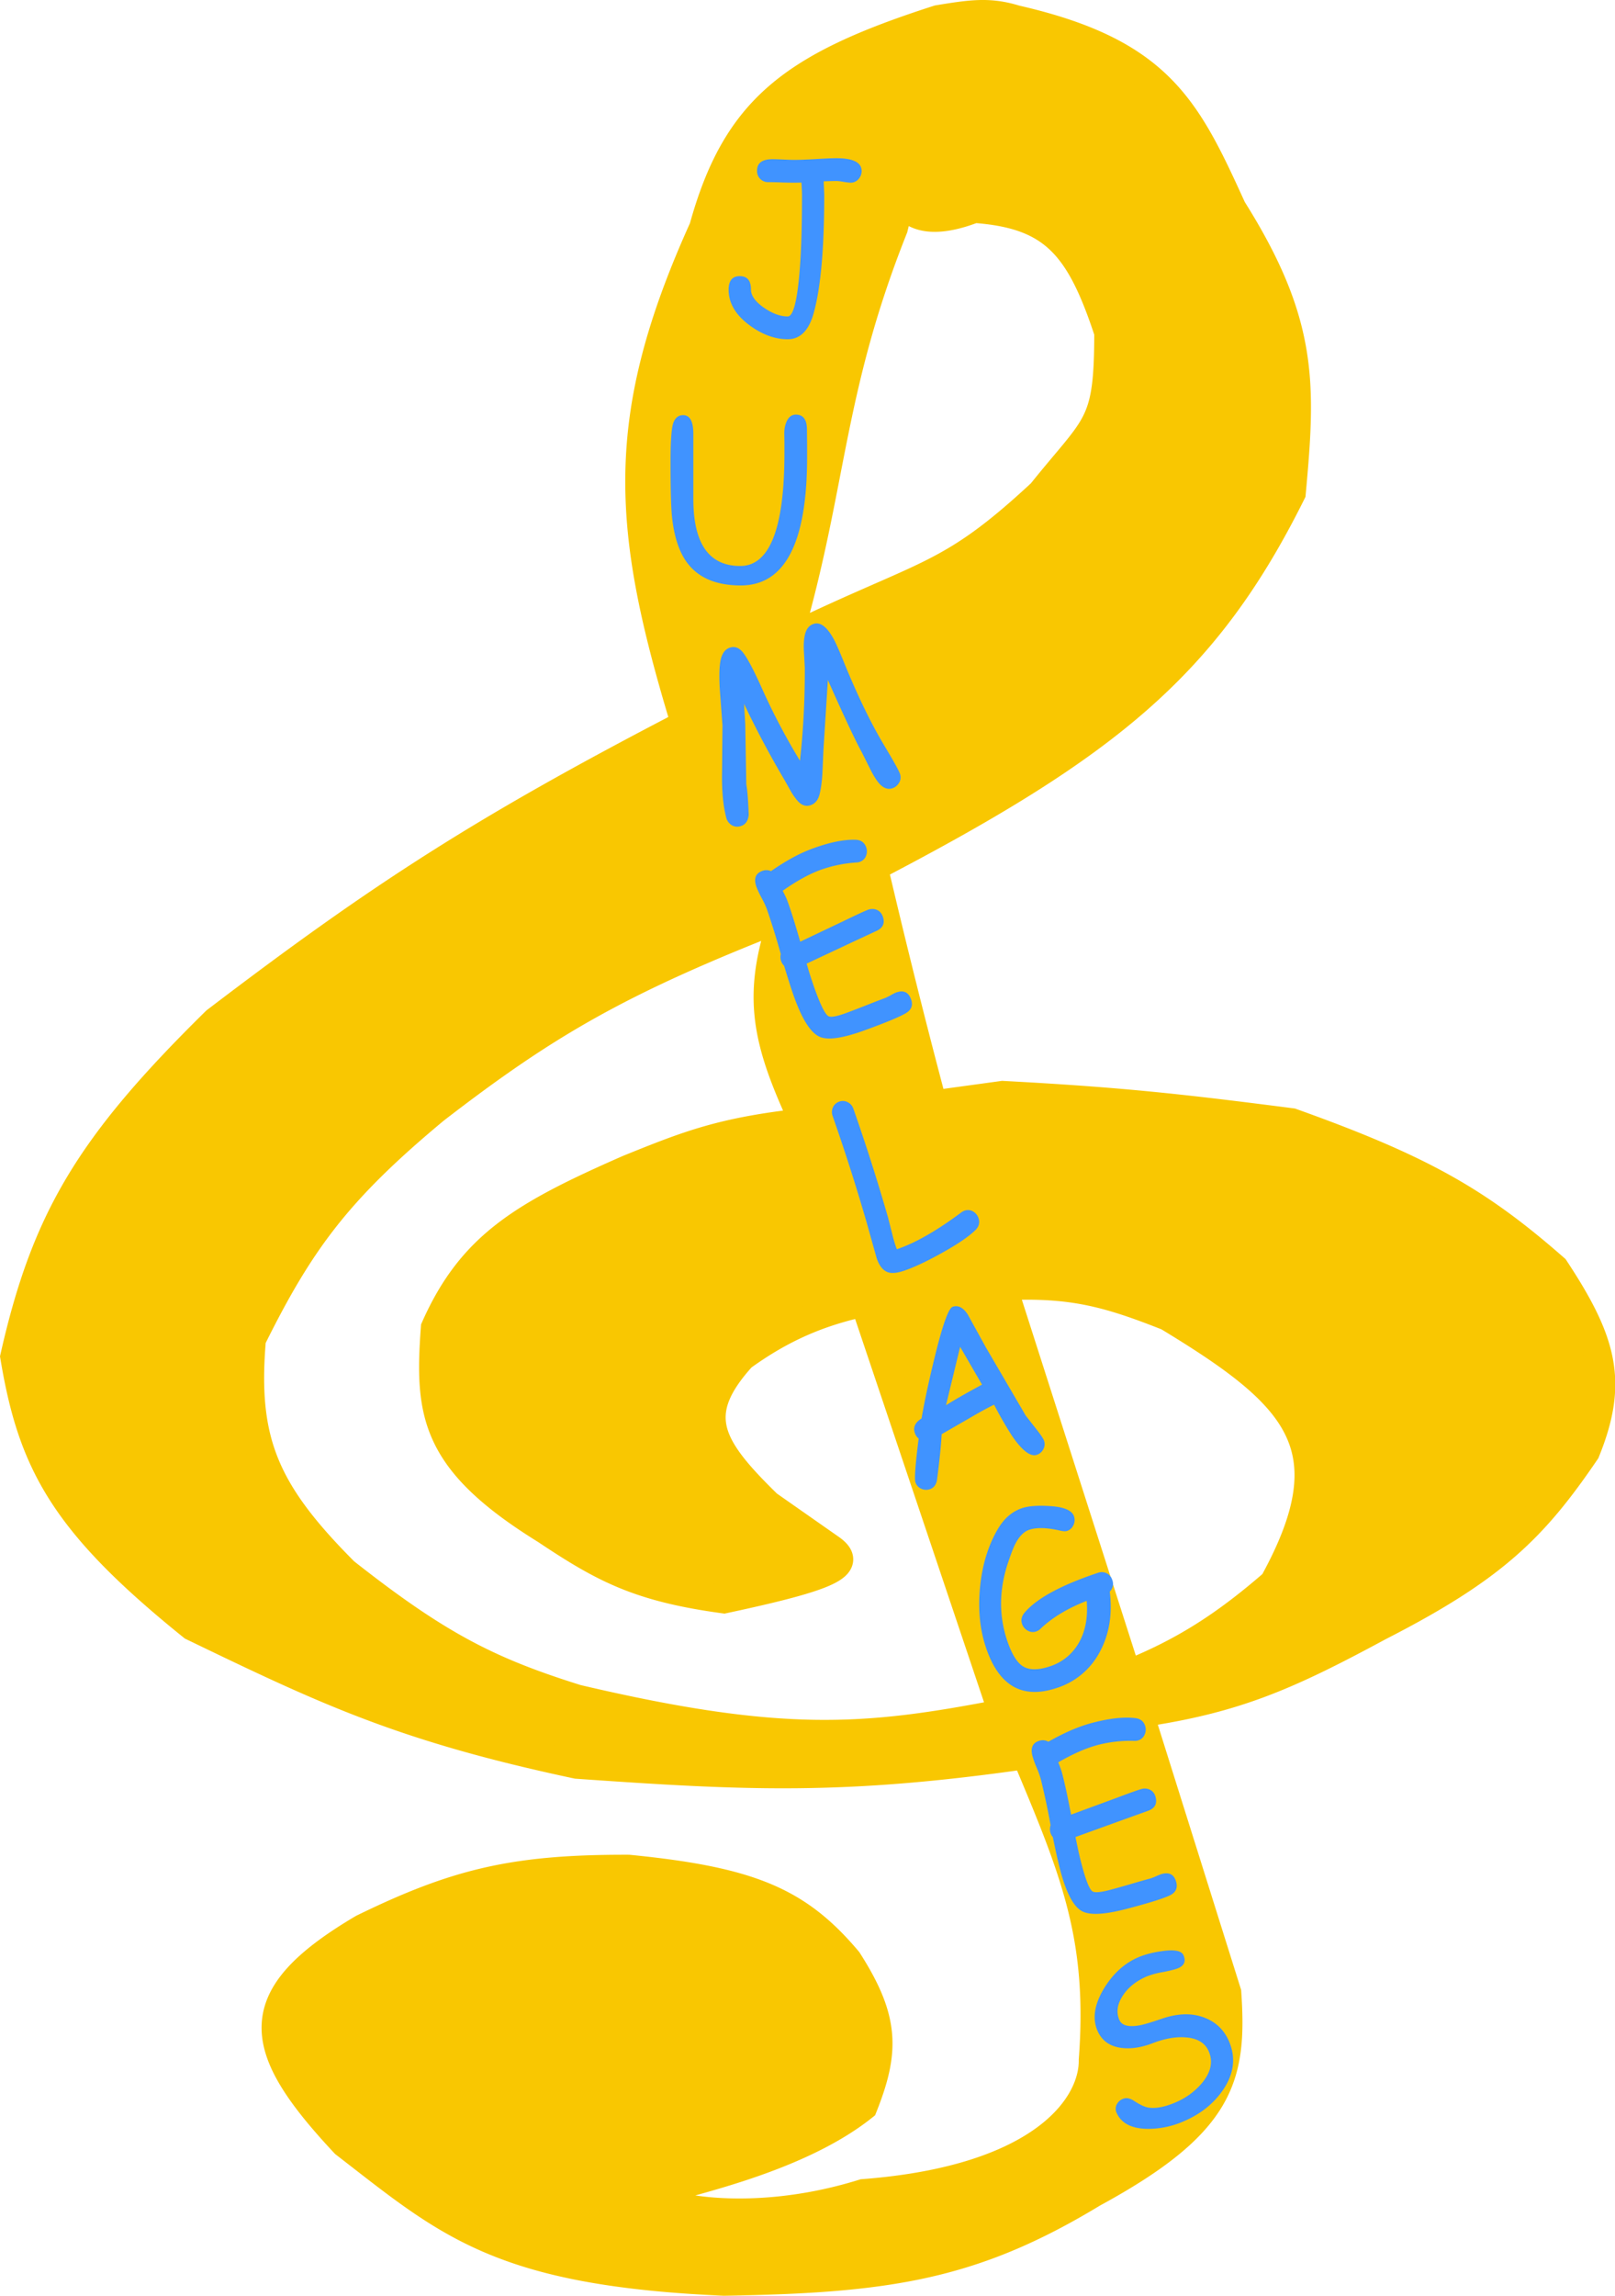 <svg xmlns="http://www.w3.org/2000/svg" version="1.1" xmlns:xlink="http://www.w3.org/1999/xlink" width="57" height="81"><svg width="57" height="81" fill="none" xmlns="http://www.w3.org/2000/svg"><path d="M30.51 45.947l4.877 14.499c1.769-.455 3.173-.878 4.39-1.363l-4.39-13.706c-1.964.145-3.513.276-4.877.57z" fill="#F9C701"></path><path d="M24.823 8.045c-3.058 6.761-2.737 10.606-.637 17.505l3.622-3.003c1.599-5.472 1.442-8.742 3.733-14.502.541-2.185-.205.5 2.844-.68 2.792.196 3.732 1.308 4.736 4.362 0 3.356-.39 3.194-2.368 5.665-3.285 3.053-3.996 2.758-8.945 5.155l-3.622 3.003c-7.168 3.725-10.751 6.044-16.574 10.48-4.443 4.37-6 6.963-7.103 11.84.628 3.774 1.756 5.866 6.284 9.517 4.755 2.296 7.443 3.567 13.568 4.872 5.999.42 9.386.585 15.846-.34 1.733 4.118 2.69 6.43 2.367 10.763.021 1.602-1.748 4.216-8.104 4.702-4.404 1.373-7.892.304-7.377 0 .516-.304 4.85-1.04 7.377-3.059.777-1.958.782-3.08-.547-5.155-1.753-2.08-3.42-2.804-7.74-3.23-4.005-.01-6.05.47-9.38 2.097-4.102 2.425-3.868 4.139-.638 7.591 3.633 2.805 5.421 4.519 13.387 4.872 5.78-.095 8.775-.543 13.022-3.116 4.536-2.467 4.94-4.088 4.736-7.081l-3.097-9.857-.436-1.363c-1.217.485-2.621.908-4.39 1.363-4.824.932-7.769 1.194-15.026-.51-3.111-.973-4.897-1.877-8.196-4.475-2.831-2.837-3.588-4.626-3.278-8.215 1.71-3.45 3.039-5.253 6.466-8.1 3.895-3.005 6.485-4.531 12.293-6.793l3.188-1.762c8.27-4.308 11.729-7.12 14.752-13.199.353-3.834.447-5.991-2.094-10.027-1.62-3.558-2.572-5.523-7.65-6.684-.928-.288-1.573-.19-2.732 0-5.157 1.658-7.127 3.172-8.287 7.364z" fill="#F9C701"></path><path d="M27.1 53.081c-2.084-2.035-2.759-3.176-.91-5.211 1.431-1.035 2.755-1.586 4.32-1.923l-2.135-6.348c-2.903.318-4.087.792-6.192 1.643-3.728 1.636-5.54 2.699-6.83 5.608-.221 3.035-.038 4.693 3.916 7.138 2.047 1.368 3.298 2.029 6.283 2.436 3.831-.818 4.616-1.215 3.734-1.813l-2.186-1.53z" fill="#F9C701"></path><path d="M32.928 38.974l-4.553.625 2.135 6.348c1.364-.294 2.913-.425 4.877-.57l-2.459-6.404z" fill="#F9C701"></path><path d="M28.375 39.599l4.553-.625c-.896-3.401-1.35-5.23-2.094-8.382l-3.188 1.76c-.984 2.824-.585 4.412.729 7.247zM41.215 46.453c4.597 2.786 6.396 4.568 3.734 9.404-1.725 1.498-3.2 2.442-5.172 3.226l.436 1.363c3.395-.496 5.231-1.313 8.47-3.06 4.027-2.06 5.441-3.465 7.285-6.174.992-2.443.617-3.865-1.093-6.458-2.671-2.34-4.637-3.492-9.289-5.155-3.823-.492-6.003-.742-10.199-.963l-2.459.337 2.459 6.404c2.402-.11 3.657.216 5.828 1.076z" fill="#F9C701"></path><path d="M24.186 25.55c-2.1-6.899-2.421-10.744.637-17.505 1.16-4.192 3.13-5.706 8.287-7.364 1.159-.19 1.804-.288 2.732 0 5.078 1.161 6.03 3.126 7.65 6.684 2.541 4.036 2.447 6.193 2.094 10.027-3.023 6.079-6.483 8.891-14.752 13.2m-6.648-5.042c-7.168 3.725-10.751 6.044-16.574 10.48-4.443 4.37-6 6.963-7.103 11.84.628 3.774 1.756 5.866 6.284 9.517 4.755 2.296 7.443 3.567 13.568 4.872 5.999.42 9.386.585 15.846-.34 1.733 4.118 2.69 6.43 2.367 10.763.021 1.602-1.748 4.216-8.104 4.702-4.404 1.373-7.892.304-7.377 0 .516-.304 4.85-1.04 7.377-3.059.777-1.958.782-3.08-.547-5.155-1.753-2.08-3.42-2.804-7.74-3.23-4.005-.01-6.05.47-9.38 2.097-4.102 2.425-3.868 4.139-.638 7.591 3.633 2.805 5.421 4.519 13.387 4.872 5.78-.095 8.775-.543 13.022-3.116 4.536-2.467 4.94-4.088 4.736-7.081l-3.097-9.857M24.186 25.55l3.622-3.003m3.026 8.044a283.147 283.147 0 002.094 8.383m-2.094-8.382l-3.188 1.76m7.741 28.094c-4.824.932-7.769 1.194-15.026-.51-3.111-.973-4.897-1.877-8.196-4.475-2.831-2.837-3.588-4.626-3.278-8.215 1.71-3.45 3.039-5.253 6.466-8.1 3.895-3.005 6.485-4.531 12.293-6.793m7.741 28.093l-4.877-14.5m4.877 14.5c1.769-.455 3.173-.878 4.39-1.363m-4.39 1.363l-4.877-14.5m4.877-.569c2.402-.11 3.657.216 5.828 1.076 4.597 2.786 6.396 4.568 3.734 9.404-1.725 1.498-3.2 2.442-5.172 3.226m-4.39-13.706l-2.459-6.404m2.459 6.404c-1.964.145-3.513.276-4.877.57m4.877-.57l4.39 13.706M28.375 39.6c-2.903.318-4.087.792-6.192 1.643-3.728 1.636-5.54 2.699-6.83 5.608-.221 3.035-.038 4.693 3.916 7.138 2.047 1.368 3.298 2.029 6.283 2.436 3.831-.818 4.616-1.215 3.734-1.813l-2.186-1.53c-2.084-2.035-2.759-3.176-.91-5.211 1.431-1.035 2.755-1.586 4.32-1.923m-2.135-6.348l4.553-.625m-4.553.625c-1.314-2.835-1.713-4.423-.729-7.246m.729 7.246l2.135 6.348m-2.135-6.348l2.135 6.348m9.703 14.499c3.395-.496 5.231-1.313 8.47-3.06 4.027-2.06 5.441-3.465 7.285-6.174.992-2.443.617-3.865-1.093-6.458-2.671-2.34-4.637-3.492-9.289-5.155-3.823-.492-6.003-.742-10.199-.963l-2.459.337m7.285 21.473l-.436-1.363m-11.97-36.536c1.6-5.472 1.443-8.742 3.735-14.502.54-2.185-.206.5 2.843-.68 2.792.196 3.732 1.308 4.736 4.362 0 3.356-.39 3.194-2.368 5.665-3.285 3.053-3.996 2.758-8.945 5.155z" stroke="#F9C701"></path><path d="M39.412 74.55a.329.329 0 01-.003-.288.411.411 0 01.222-.208c.117-.05.249-.027.394.07.2.13.361.208.485.232.26.047.585-.01.973-.175.372-.158.683-.385.934-.68.32-.38.402-.752.247-1.12-.128-.301-.4-.467-.818-.497-.354-.028-.747.042-1.179.211-.385.147-.742.2-1.072.162-.423-.05-.711-.256-.865-.618-.18-.426-.104-.919.231-1.476.322-.53.73-.9 1.223-1.109.233-.098.512-.17.838-.215.432-.061.682-.012.75.149.09.21.027.362-.189.454-.096.04-.274.086-.535.137a2.797 2.797 0 00-.59.161c-.372.164-.65.39-.836.681-.19.299-.23.58-.117.843.084.2.321.264.71.196.145-.025.413-.105.803-.239.566-.192 1.069-.201 1.507-.028.4.158.686.438.856.838.242.57.171 1.138-.212 1.702-.333.49-.801.862-1.406 1.118a3.091 3.091 0 01-1.311.259c-.533-.017-.88-.204-1.04-.56zM30.35 30.408a.432.432 0 01-.12.023 4.654 4.654 0 00-1.262.258c-.2.073-.413.17-.637.294-.224.122-.46.271-.706.447.08.151.137.274.171.37.124.34.273.815.447 1.425l1.552-.738c.455-.22.736-.35.844-.389a.408.408 0 01.309.005c.098.041.168.12.21.235.08.223.014.388-.202.497l-.846.394-1.64.77a14.501 14.501 0 00.304.941c.196.54.35.845.464.912.083.047.288.012.613-.106.152-.055.378-.142.68-.26.302-.12.53-.208.684-.264.05-.018.119-.052.209-.1.09-.053.157-.087.204-.104.26-.094.435-.014.527.24.075.206.016.368-.177.485-.213.13-.703.334-1.47.612-.758.275-1.282.352-1.57.229-.314-.133-.614-.592-.899-1.378a13.76 13.76 0 01-.175-.518c-.06-.188-.123-.393-.19-.613a.437.437 0 01-.117-.414 26.742 26.742 0 00-.495-1.595 3.268 3.268 0 00-.18-.383 3.382 3.382 0 01-.183-.387c-.105-.291-.036-.481.21-.57a.39.39 0 01.302.01c.266-.184.52-.344.766-.477a5.33 5.33 0 01.717-.326c.595-.216 1.096-.318 1.502-.304.188.006.313.094.374.263a.42.42 0 01-.001.295.355.355 0 01-.22.221zM39.168 56.157c.1.809-.02 1.523-.36 2.142a2.604 2.604 0 01-1.508 1.256c-.608.203-1.12.186-1.537-.051-.417-.24-.74-.7-.966-1.379-.214-.64-.283-1.348-.207-2.125.077-.781.283-1.46.618-2.035.223-.385.511-.636.865-.754.224-.075.546-.1.963-.074.51.028.8.15.871.364a.406.406 0 01-.02.308.372.372 0 01-.228.207c-.054.018-.141.013-.26-.016-.455-.103-.812-.112-1.072-.026-.185.062-.347.223-.485.484-.07.13-.156.354-.262.672-.318.946-.33 1.861-.035 2.746.155.464.335.765.54.903.224.15.544.156.961.017a1.81 1.81 0 001.013-.804c.245-.41.343-.914.295-1.51-.673.263-1.215.59-1.628.983a.407.407 0 01-.153.097.36.36 0 01-.313-.036.415.415 0 01-.189-.234c-.045-.135-.016-.266.088-.391.425-.504 1.29-.974 2.597-1.41a.387.387 0 01.5.253.377.377 0 01-.088.413zM36.593 51.33c-.228.075-.522-.152-.882-.68a13.277 13.277 0 01-.626-1.09c-.24.118-.55.288-.93.512l-.92.529c-.017.364-.072.908-.166 1.63-.034.164-.119.269-.255.314a.408.408 0 01-.302-.02.37.37 0 01-.203-.23c-.04-.118-.001-.631.114-1.538a.418.418 0 01-.136-.202c-.066-.2.013-.369.237-.506.108-.622.264-1.347.468-2.177.277-1.13.488-1.72.632-1.766.195-.065.373.027.534.276l.645 1.17 1.401 2.397.404.516c.138.177.218.299.24.366a.37.37 0 01-.027.305.394.394 0 01-.228.194zm-2.706-3.81l-.498 2.06c.274-.175.697-.418 1.27-.727l-.772-1.333zM34.42 43.407c-.233.227-.629.496-1.188.806-.515.287-.946.49-1.293.611-.248.087-.44.11-.575.072-.183-.052-.323-.216-.419-.491l-.35-1.247a70.508 70.508 0 00-1.208-3.782.402.402 0 01.01-.305.37.37 0 01.223-.202.363.363 0 01.3.02.395.395 0 01.2.232 69.53 69.53 0 011.22 3.827l.148.578c.05.21.106.394.166.55.644-.216 1.404-.65 2.277-1.301a.443.443 0 01.112-.06.355.355 0 01.31.033.43.43 0 01.182.23c.055.158.017.3-.115.43zM40.157 61.41a.429.429 0 01-.122.012 4.652 4.652 0 00-1.28.142 4.603 4.603 0 00-.661.235c-.234.102-.482.229-.744.381.066.158.111.286.137.384.092.35.197.837.316 1.46l1.613-.593c.472-.179.764-.282.875-.311a.408.408 0 01.307.032c.095.05.157.135.188.253.06.23-.022.389-.246.477l-.878.316-1.704.617.108.517c.036.16.073.31.11.448.146.557.272.873.378.95.08.055.286.038.621-.05.156-.04.39-.106.7-.196.312-.093.548-.16.706-.201.05-.014.123-.04.217-.082.094-.043.164-.071.212-.084.267-.07.435.026.504.288.056.211-.018.367-.22.466-.225.11-.731.269-1.52.476-.78.205-1.309.234-1.584.085-.301-.16-.558-.645-.77-1.453a13.958 13.958 0 01-.128-.532 38.276 38.276 0 01-.133-.628.438.438 0 01-.079-.423 26.865 26.865 0 00-.348-1.633 3.292 3.292 0 00-.145-.398 3.386 3.386 0 01-.146-.402c-.08-.3.007-.483.26-.55a.39.39 0 01.3.039c.281-.16.55-.295.806-.406.26-.111.507-.198.744-.26.612-.16 1.12-.216 1.523-.166.187.024.303.122.349.296a.42.42 0 01-.028.294.355.355 0 01-.238.2zM31.473 27.819c-.136.035-.267-.006-.392-.124-.107-.1-.228-.284-.363-.55l-.307-.614c-.21-.376-.607-1.222-1.192-2.538l-.157 2.476-.034.777c-.016.308-.05.566-.1.773-.055.22-.172.352-.351.4-.149.038-.287-.011-.415-.15a2.154 2.154 0 01-.257-.364l-.22-.391a33.79 33.79 0 01-1.424-2.68l.042.713.037 2.123c.042.24.07.602.085 1.088-.024.216-.123.348-.297.393a.375.375 0 01-.33-.055.436.436 0 01-.167-.254c-.11-.42-.16-.96-.147-1.618l.015-1.631-.093-1.248c-.036-.586-.014-.98.064-1.184.062-.173.168-.279.316-.318.164-.043.31.018.44.183.157.199.383.628.678 1.288a23.02 23.02 0 001.33 2.526c.118-1.067.175-2.162.171-3.284l-.032-.581c-.013-.234 0-.428.037-.583.05-.212.16-.341.33-.386.217-.057.437.109.66.497.079.133.206.417.382.853.448 1.099.889 2.022 1.323 2.77l.355.601c.188.323.292.524.313.605a.36.36 0 01-.053.305.413.413 0 01-.247.182zM26.146 20.656c-.81 0-1.414-.233-1.813-.7-.322-.374-.525-.929-.609-1.663-.039-.33-.058-.991-.058-1.98 0-.365.007-.66.023-.883.016-.237.039-.403.07-.496.065-.19.183-.286.352-.286.24 0 .36.22.36.66v2.294c0 1.578.551 2.367 1.655 2.367 1.04 0 1.56-1.329 1.56-3.985v-.383l-.005-.312c0-.162.029-.303.086-.426.073-.156.181-.234.324-.234.26 0 .39.178.39.535 0 .107.002.268.005.484v.485c0 3.015-.78 4.523-2.34 4.523zM30.025 6.445c-.047 0-.128-.009-.242-.027-.112-.021-.2-.031-.262-.031-.128 0-.277.004-.45.011l.02.465c0 1.938-.129 3.348-.386 4.23-.172.584-.473.876-.903.876-.453 0-.902-.164-1.347-.492-.493-.365-.739-.783-.739-1.254 0-.32.132-.48.395-.48s.394.157.394.472c0 .216.154.43.461.644.295.203.573.305.836.305.214 0 .362-.655.446-1.965.039-.62.058-1.398.058-2.336 0-.073-.006-.213-.02-.422l-.238.004c-.101 0-.255-.002-.46-.008a13.045 13.045 0 00-.462-.011.386.386 0 01-.406-.406c0-.269.181-.403.543-.403.089 0 .22.004.395.012.174.008.304.012.39.012.164 0 .41-.01.735-.028.328-.02.574-.031.738-.031.594 0 .89.151.89.453a.41.41 0 01-.105.277.355.355 0 01-.281.133z" fill="#4093FF"></path></svg><style>@media (prefers-color-scheme: light) { :root { filter: none; } }
@media (prefers-color-scheme: dark) { :root { filter: none; } }
</style></svg>